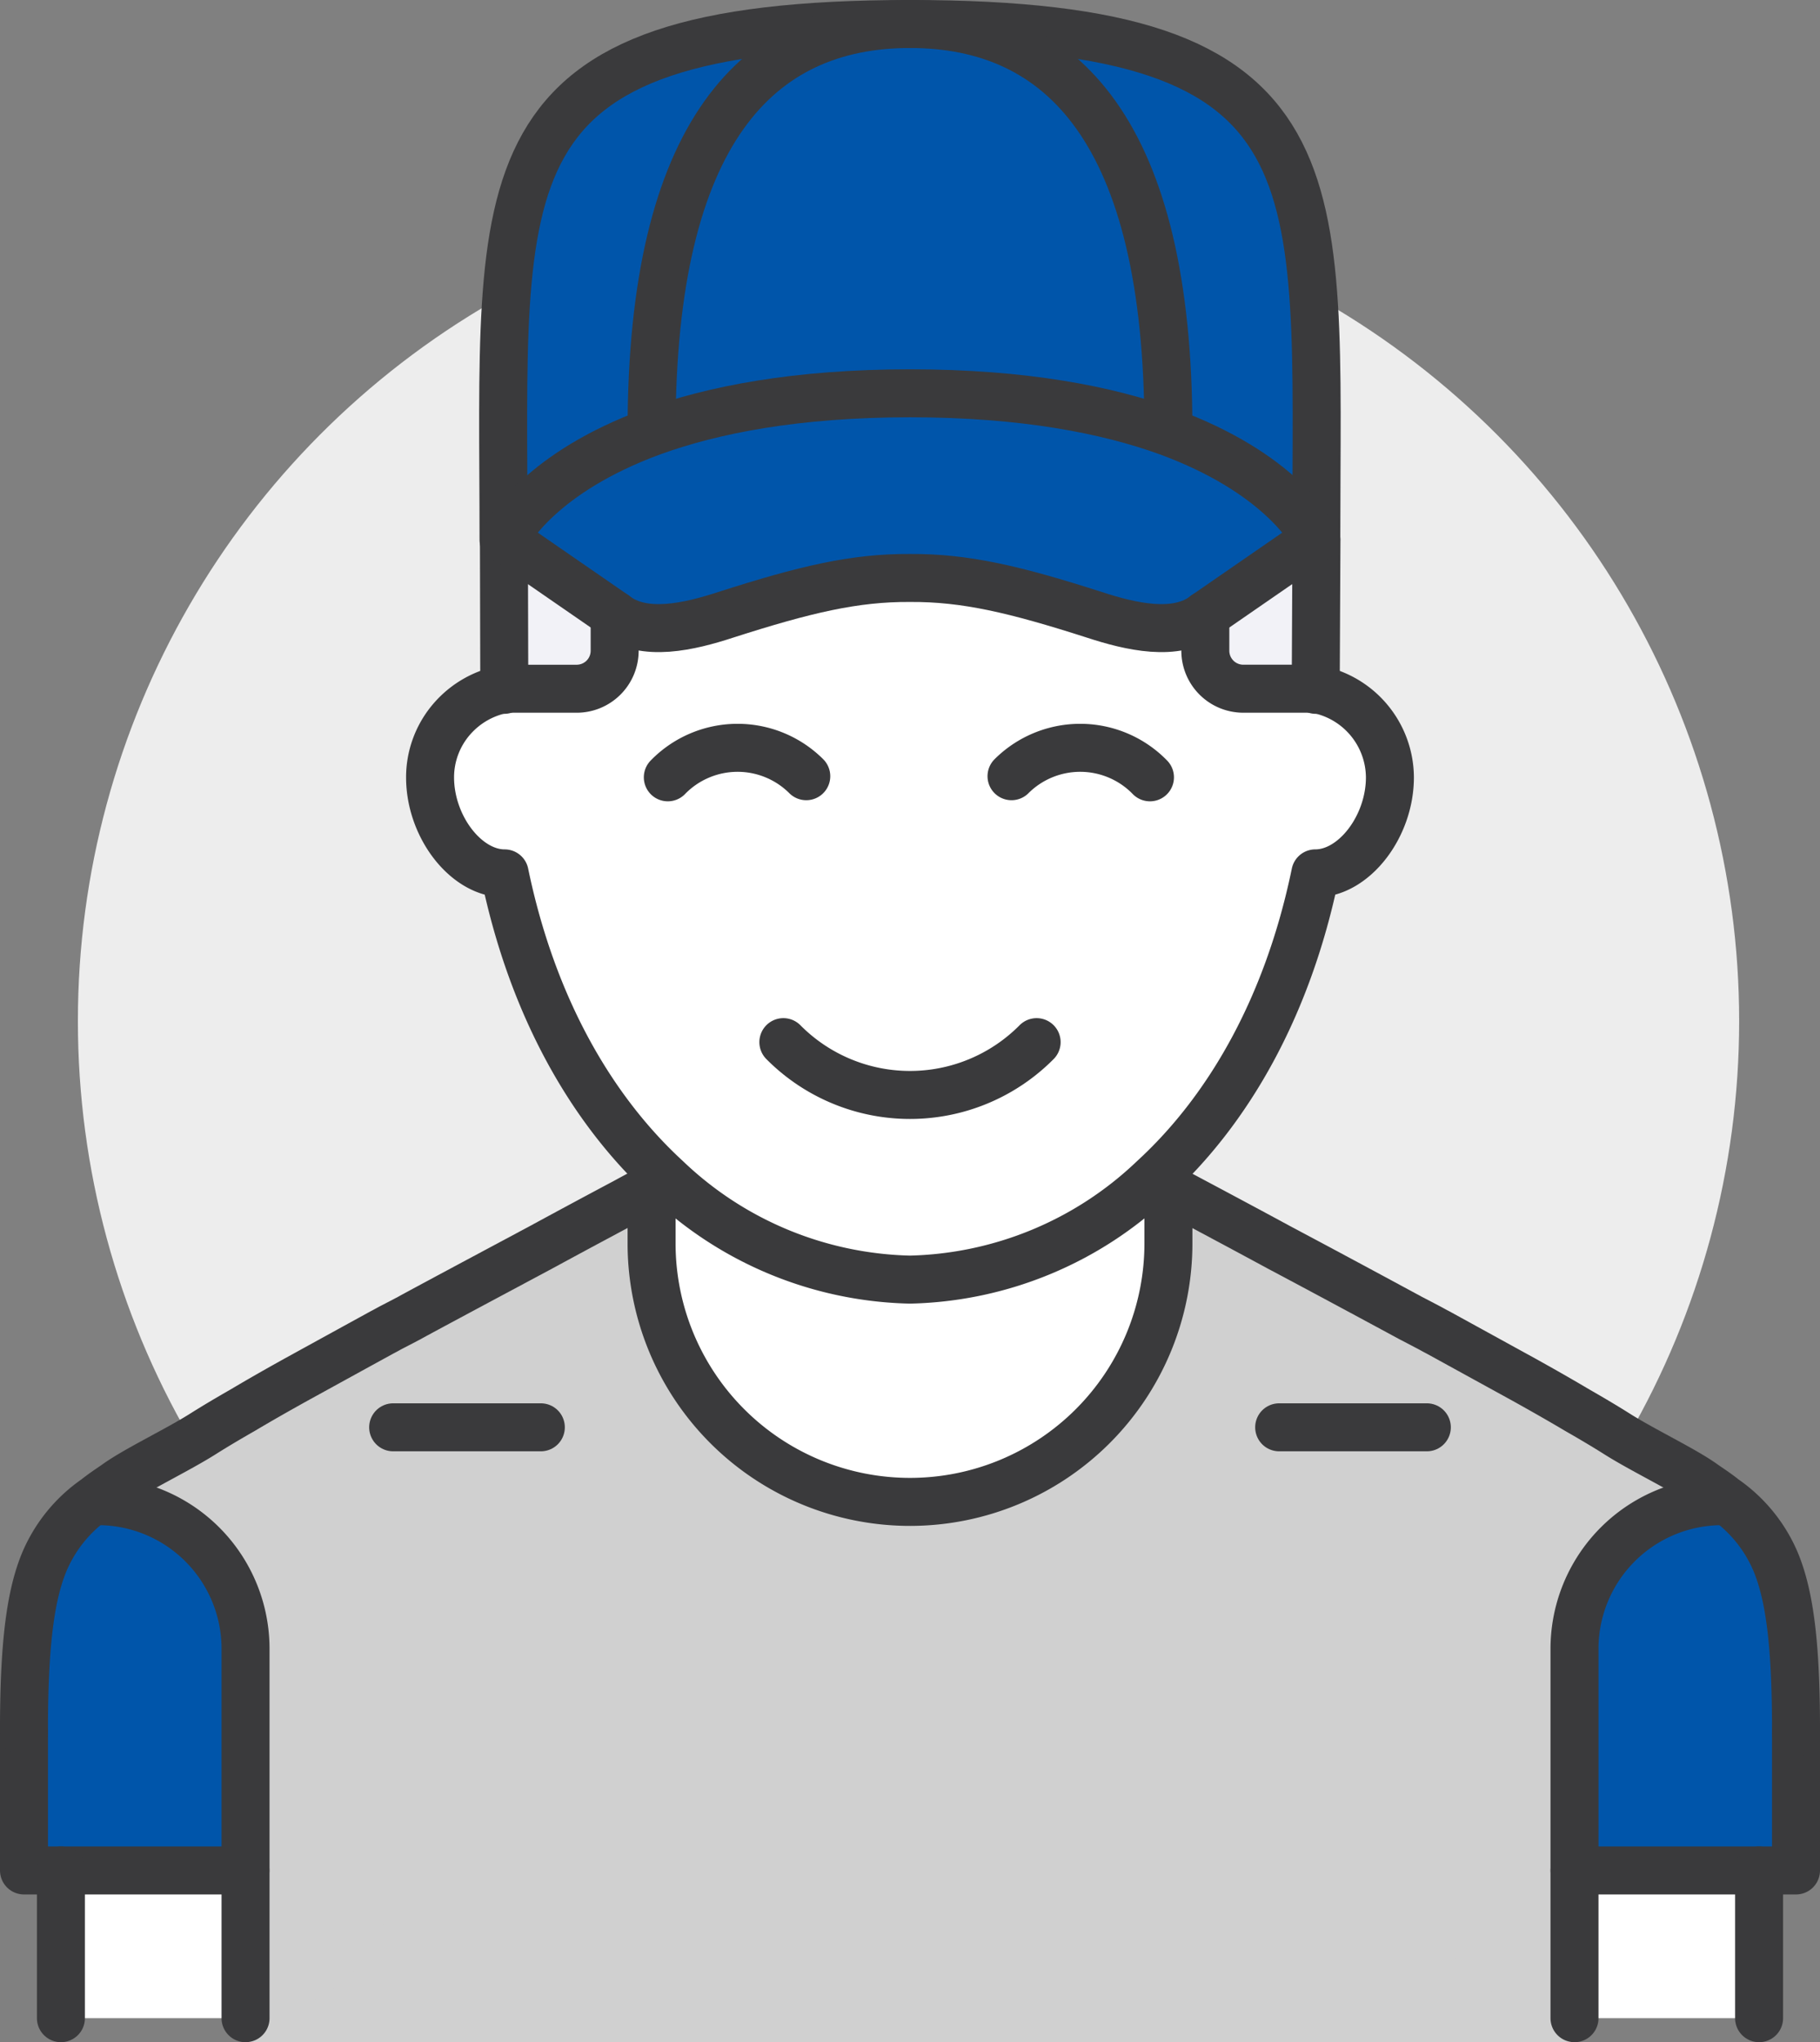 <svg xmlns="http://www.w3.org/2000/svg" width="126.295" height="141.665" viewBox="0 0 126.295 141.665">
  <rect x="0" y="0" width="126.295" height="141.665" fill="#808080" stroke="none"/>
  <g id="Illustratie_13" data-name="Illustratie 13" transform="translate(63.147 71.665)">
    <g id="Group_523" data-name="Group 523" transform="translate(-61.482 -70)">
      <ellipse id="Ellipse_111" data-name="Ellipse 111" cx="57.64" cy="57.64" rx="57.64" ry="57.64" transform="translate(3.74 11.528)" fill="#ededed"/>
      <path id="Path_5250" data-name="Path 5250" d="M33.25,175.882,62.2,160.05l36.761,1.307,26.514,14.525v43.832H33.25Z" transform="translate(-17.879 -79.713)" fill="#d0d0d0"/>
      <g id="Group_522" data-name="Group 522">
        <g id="Group_521" data-name="Group 521">
          <g id="Group_520" data-name="Group 520">
            <g id="Group_518" data-name="Group 518">
              <rect id="Rectangle_30" data-name="Rectangle 30" width="12.809" height="10.247" transform="translate(2.562 128.088)" fill="#fff"/>
              <rect id="Rectangle_31" data-name="Rectangle 31" width="12.809" height="10.247" transform="translate(107.594 128.088)" fill="#fff"/>
              <path id="Path_5251" data-name="Path 5251" d="M86.47,164.11v-2.664l-1.87-.231c1.127-.615,2.049-1.1,2.639-1.409l.256-.256a25.247,25.247,0,0,0,16.908,7.019,25.278,25.278,0,0,0,16.882-6.994l.154.154c.538.307,1.46.794,2.562,1.383l-1.665.333v2.562a17.932,17.932,0,0,1-35.865.1Z" transform="translate(-42.92 -79.469)" fill="#fff"/>
              <path id="Path_5252" data-name="Path 5252" d="M71.059,80.811c2,1.588,5.252.794,7.685,0,5.508-1.768,8.966-2.587,12.809-2.562,3.843-.026,7.3.794,12.809,2.562,2.434.794,5.687,1.588,7.685,0V83.3a2.635,2.635,0,0,0,2.639,2.639h4.944a.094.094,0,0,1,.077.026,6.262,6.262,0,0,1,5.149,6.123c0,3.407-2.485,6.661-5.175,6.661-1.921,9.3-6.046,16.421-11.246,21.186a25.278,25.278,0,0,1-16.882,6.994A25.247,25.247,0,0,1,74.645,119.9c-5.175-4.765-9.3-11.887-11.22-21.16-2.69,0-5.175-3.253-5.175-6.661a6.175,6.175,0,0,1,1.511-4.048A6.291,6.291,0,0,1,63.4,85.96a.094.094,0,0,1,.077-.026H68.42A2.635,2.635,0,0,0,71.059,83.3Z" transform="translate(-30.071 -39.823)" fill="#fff"/>
              <path id="Path_5253" data-name="Path 5253" d="M68.327,73.051V73l7.608,5.252v2.485A2.635,2.635,0,0,1,73.3,83.375H68.352a.094.094,0,0,0-.077.026l-.026-10.35Z" transform="translate(-34.947 -37.263)" fill="#f2f2f7"/>
              <path id="Path_5254" data-name="Path 5254" d="M163.25,78.227l7.608-5.252.026-.026h.077v.077l-.051,10.349a.094.094,0,0,0-.077-.026h-4.944a2.635,2.635,0,0,1-2.639-2.639Z" transform="translate(-81.274 -37.239)" fill="#f2f2f7"/>
              <path id="Path_5255" data-name="Path 5255" d="M228.621,219.116V228.7H213.25V213.326A10.244,10.244,0,0,1,223.5,203.079l.128-.179a10.107,10.107,0,0,1,3.612,4.457c.948,2.331,1.358,5.661,1.383,11.092Z" transform="translate(-105.656 -100.609)" fill="#05a"/>
              <path id="Path_5256" data-name="Path 5256" d="M213.872,191.928l-.128.179A10.244,10.244,0,0,0,203.5,202.354v25.618a10.244,10.244,0,0,1-10.247-10.247V181.86l.769-1.46c2.1,1.153,4.15,2.28,5.969,3.279,1.383.769,2.639,1.486,3.715,2.126,1.076.615,1.973,1.153,2.664,1.588,1.844,1.178,4.79,2.562,6.148,3.561C213,191.287,213.462,191.595,213.872,191.928Z" transform="translate(-95.903 -89.637)" fill="#d0d0d0"/>
              <path id="Path_5257" data-name="Path 5257" d="M194.019,180.01l-.769,1.46V179.6C193.506,179.728,193.762,179.882,194.019,180.01Z" transform="translate(-95.903 -89.247)" fill="#05a"/>
              <path id="Path_5258" data-name="Path 5258" d="M151.352,38.91c-.256-.512-2.536-4.56-10.221-7.378l.051-.1c0-20.673-7.378-28.179-17.932-28.179,30.177,0,28.2,10.452,28.2,35.711h-.077l-.026-.026Z" transform="translate(-61.768 -3.25)" fill="#05a"/>
              <path id="Path_5259" data-name="Path 5259" d="M124.6,63.318v.051L117,68.621c-2,1.588-5.252.794-7.685,0-5.508-1.768-8.966-2.587-12.809-2.562-3.843-.026-7.3.794-12.809,2.562-2.434.794-5.687,1.588-7.685,0L68.4,63.369v-.077c.256-.512,2.536-4.56,10.221-7.378C82.8,54.4,88.587,53.25,96.5,53.25s13.705,1.153,17.881,2.664c7.685,2.818,9.965,6.866,10.221,7.378Z" transform="translate(-35.02 -27.632)" fill="#05a"/>
              <path id="Path_5260" data-name="Path 5260" d="M124.115,31.429l-.051.1c-4.176-1.511-9.965-2.664-17.881-2.664S92.477,30.02,88.3,31.532l-.051-.1c0-20.673,7.378-28.179,17.932-28.179S124.115,10.756,124.115,31.429Z" transform="translate(-44.7 -3.25)" fill="#05a"/>
              <path id="Path_5261" data-name="Path 5261" d="M68.277,38.91v.051h-.026l.026.026v.051h-.1c0-25.31-2-35.788,28.2-35.788-10.554,0-17.932,7.506-17.932,28.179l.051.1C70.813,34.35,68.533,38.4,68.277,38.91Z" transform="translate(-34.897 -3.25)" fill="#05a"/>
              <path id="Path_5262" data-name="Path 5262" d="M33.622,197.231v20.494a10.244,10.244,0,0,1-10.247,10.247V202.354a10.244,10.244,0,0,0-10.247-10.247L13,191.928c.41-.333.871-.64,1.358-.973,1.358-1,4.3-2.382,6.148-3.561.692-.436,1.588-.973,2.664-1.588,1.076-.64,2.331-1.358,3.715-2.126,1.819-1,3.868-2.126,5.969-3.279l.769,1.46v15.371Z" transform="translate(-8.005 -89.637)" fill="#d0d0d0"/>
              <path id="Path_5263" data-name="Path 5263" d="M52.519,179.6v1.87l-.769-1.46C52.006,179.882,52.262,179.728,52.519,179.6Z" transform="translate(-26.901 -89.247)" fill="#05a"/>
              <path id="Path_5264" data-name="Path 5264" d="M18.621,213.326V228.7H3.25V218.45c.026-5.431.435-8.761,1.383-11.092A10.107,10.107,0,0,1,8.245,202.9l.128.179A10.244,10.244,0,0,1,18.621,213.326Z" transform="translate(-3.25 -100.609)" fill="#05a"/>
            </g>
            <g id="Group_519" data-name="Group 519">
              <path id="Path_5265" data-name="Path 5265" d="M228.621,234.55v9.581H213.25" transform="translate(-105.656 -116.043)" fill="none" stroke="#3a3a3c" stroke-linecap="round" stroke-linejoin="round" stroke-width="3.33"/>
              <path id="Path_5266" data-name="Path 5266" d="M3.25,234.55v9.581H18.621" transform="translate(-3.25 -116.043)" fill="none" stroke="#3a3a3c" stroke-linecap="round" stroke-linejoin="round" stroke-width="3.33"/>
              <path id="Path_5267" data-name="Path 5267" d="M156.5,159.9c.538.307,1.46.794,2.562,1.383,1.691.9,3.843,2.049,6.02,3.228,4.1,2.177,8.172,4.381,9.12,4.893.384.2.743.384,1.127.589.256.128.512.282.769.41,2.1,1.153,4.15,2.28,5.969,3.279,1.383.769,2.639,1.486,3.715,2.126,1.076.615,1.973,1.153,2.664,1.588,1.844,1.178,4.79,2.562,6.148,3.561.487.333.948.64,1.358.973a10.107,10.107,0,0,1,3.612,4.457c.948,2.331,1.358,5.661,1.383,11.092v.666" transform="translate(-77.982 -79.64)" fill="none" stroke="#3a3a3c" stroke-linecap="round" stroke-linejoin="round" stroke-width="3.33"/>
              <path id="Path_5268" data-name="Path 5268" d="M3.25,198.22v-.666c.026-5.431.435-8.761,1.383-11.092A10.107,10.107,0,0,1,8.245,182c.41-.333.871-.64,1.358-.973,1.358-1,4.3-2.382,6.148-3.561.692-.436,1.588-.973,2.664-1.588,1.076-.64,2.331-1.358,3.715-2.126,1.819-1,3.868-2.126,5.969-3.279.256-.128.512-.282.769-.41.384-.2.743-.384,1.127-.589.922-.512,5.047-2.715,9.12-4.893,2.075-1.127,4.176-2.254,5.815-3.125,1.127-.615,2.049-1.1,2.639-1.409" transform="translate(-3.25 -79.713)" fill="none" stroke="#3a3a3c" stroke-linecap="round" stroke-linejoin="round" stroke-width="3.33"/>
              <line id="Line_67" data-name="Line 67" y1="10.247" transform="translate(120.403 128.088)" fill="none" stroke="#3a3a3c" stroke-linecap="round" stroke-linejoin="round" stroke-width="3.33"/>
              <line id="Line_68" data-name="Line 68" y2="10.247" transform="translate(2.562 128.088)" fill="none" stroke="#3a3a3c" stroke-linecap="round" stroke-linejoin="round" stroke-width="3.33"/>
              <path id="Path_5269" data-name="Path 5269" d="M178.251,73.1,178.2,83.449V83.5" transform="translate(-88.564 -37.312)" fill="none" stroke="#3a3a3c" stroke-linecap="round" stroke-linejoin="round" stroke-width="3.33"/>
              <path id="Path_5270" data-name="Path 5270" d="M68.25,73.1l.026,10.349V83.5" transform="translate(-34.947 -37.312)" fill="none" stroke="#3a3a3c" stroke-linecap="round" stroke-linejoin="round" stroke-width="3.33"/>
              <path id="Path_5271" data-name="Path 5271" d="M71.059,83.25v2.485a2.635,2.635,0,0,1-2.639,2.639H63.476a.094.094,0,0,0-.077.026,6.291,6.291,0,0,0-3.638,2.075,6.175,6.175,0,0,0-1.511,4.048c0,3.407,2.485,6.661,5.175,6.661,1.921,9.274,6.046,16.4,11.22,21.16a25.247,25.247,0,0,0,16.908,7.019,25.277,25.277,0,0,0,16.882-6.994c5.2-4.765,9.325-11.887,11.246-21.186,2.69,0,5.175-3.253,5.175-6.661a6.262,6.262,0,0,0-5.149-6.123.094.094,0,0,0-.077-.026h-4.944a2.635,2.635,0,0,1-2.639-2.639V83.25" transform="translate(-30.071 -42.262)" fill="none" stroke="#3a3a3c" stroke-linecap="round" stroke-linejoin="round" stroke-width="3.33"/>
              <path id="Path_5272" data-name="Path 5272" d="M106.1,141.1a12.37,12.37,0,0,0,17.574,0" transform="translate(-53.405 -70.472)" fill="none" stroke="#3a3a3c" stroke-linecap="round" stroke-linejoin="round" stroke-width="3.33"/>
              <path id="Path_5273" data-name="Path 5273" d="M146.607,103.3a6.75,6.75,0,0,0-9.607-.077" transform="translate(-68.473 -51.043)" fill="none" stroke="#3a3a3c" stroke-linecap="round" stroke-linejoin="round" stroke-width="3.33"/>
              <path id="Path_5274" data-name="Path 5274" d="M90.45,103.3a6.75,6.75,0,0,1,9.607-.077" transform="translate(-45.773 -51.043)" fill="none" stroke="#3a3a3c" stroke-linecap="round" stroke-linejoin="round" stroke-width="3.33"/>
              <path id="Path_5275" data-name="Path 5275" d="M178.076,72.9v.051c0,.461-.026.717-.026.717" transform="translate(-88.491 -37.215)" fill="none" stroke="#3a3a3c" stroke-linecap="round" stroke-linejoin="round" stroke-width="3.33"/>
              <path id="Path_5276" data-name="Path 5276" d="M178.1,72v.435" transform="translate(-88.515 -36.776)" fill="none" stroke="#3a3a3c" stroke-linecap="round" stroke-linejoin="round" stroke-width="3.33"/>
              <path id="Path_5277" data-name="Path 5277" d="M68.4,72.95v.077c0,.436.026.666.026.666" transform="translate(-35.02 -37.239)" fill="none" stroke="#3a3a3c" stroke-linecap="round" stroke-linejoin="round" stroke-width="3.33"/>
              <path id="Path_5278" data-name="Path 5278" d="M68.4,72v.435" transform="translate(-35.02 -36.776)" fill="none" stroke="#3a3a3c" stroke-linecap="round" stroke-linejoin="round" stroke-width="3.33"/>
              <path id="Path_5279" data-name="Path 5279" d="M68.174,39.038c0-25.31-2-35.788,28.2-35.788,30.177,0,28.2,10.452,28.2,35.711v.077" transform="translate(-34.897 -3.25)" fill="none" stroke="#3a3a3c" stroke-linecap="round" stroke-linejoin="round" stroke-width="3.33"/>
              <line id="Line_69" data-name="Line 69" x1="10.247" transform="translate(87.1 97.347)" fill="none" stroke="#3a3a3c" stroke-linecap="round" stroke-linejoin="round" stroke-width="3.33"/>
              <line id="Line_70" data-name="Line 70" x2="10.247" transform="translate(25.618 97.347)" fill="none" stroke="#3a3a3c" stroke-linecap="round" stroke-linejoin="round" stroke-width="3.33"/>
              <path id="Path_5280" data-name="Path 5280" d="M88.25,31.429c0-20.673,7.378-28.179,17.932-28.179s17.932,7.506,17.932,28.179" transform="translate(-44.7 -3.25)" fill="none" stroke="#3a3a3c" stroke-linecap="round" stroke-linejoin="round" stroke-width="3.33"/>
              <path id="Path_5281" data-name="Path 5281" d="M78.6,55.914c4.176-1.511,9.965-2.664,17.881-2.664s13.705,1.153,17.881,2.664c7.685,2.818,9.965,6.866,10.221,7.378v.026l.026.026-.026.026-7.608,5.252c-2,1.588-5.252.794-7.685,0-5.508-1.768-8.966-2.587-12.809-2.562-3.843-.026-7.3.794-12.809,2.562-2.434.794-5.687,1.588-7.685,0l-7.608-5.252-.026-.026h.026v-.051C68.632,62.78,70.912,58.732,78.6,55.914Z" transform="translate(-34.996 -27.632)" fill="none" stroke="#3a3a3c" stroke-linecap="round" stroke-linejoin="round" stroke-width="3.33"/>
              <path id="Path_5282" data-name="Path 5282" d="M124.115,163.25v2.562a17.932,17.932,0,0,1-35.865.1V163.25" transform="translate(-44.7 -81.274)" fill="none" stroke="#3a3a3c" stroke-linecap="round" stroke-linejoin="round" stroke-width="3.33"/>
              <path id="Path_5283" data-name="Path 5283" d="M213.25,239.115V213.5A10.244,10.244,0,0,1,223.5,203.25" transform="translate(-105.656 -100.78)" fill="none" stroke="#3a3a3c" stroke-linecap="round" stroke-linejoin="round" stroke-width="3.33"/>
              <path id="Path_5284" data-name="Path 5284" d="M23.5,239.115V213.5A10.244,10.244,0,0,0,13.25,203.25" transform="translate(-8.126 -100.78)" fill="none" stroke="#3a3a3c" stroke-linecap="round" stroke-linejoin="round" stroke-width="3.33"/>
            </g>
          </g>
        </g>
      </g>
    </g>
  </g>
</svg>
